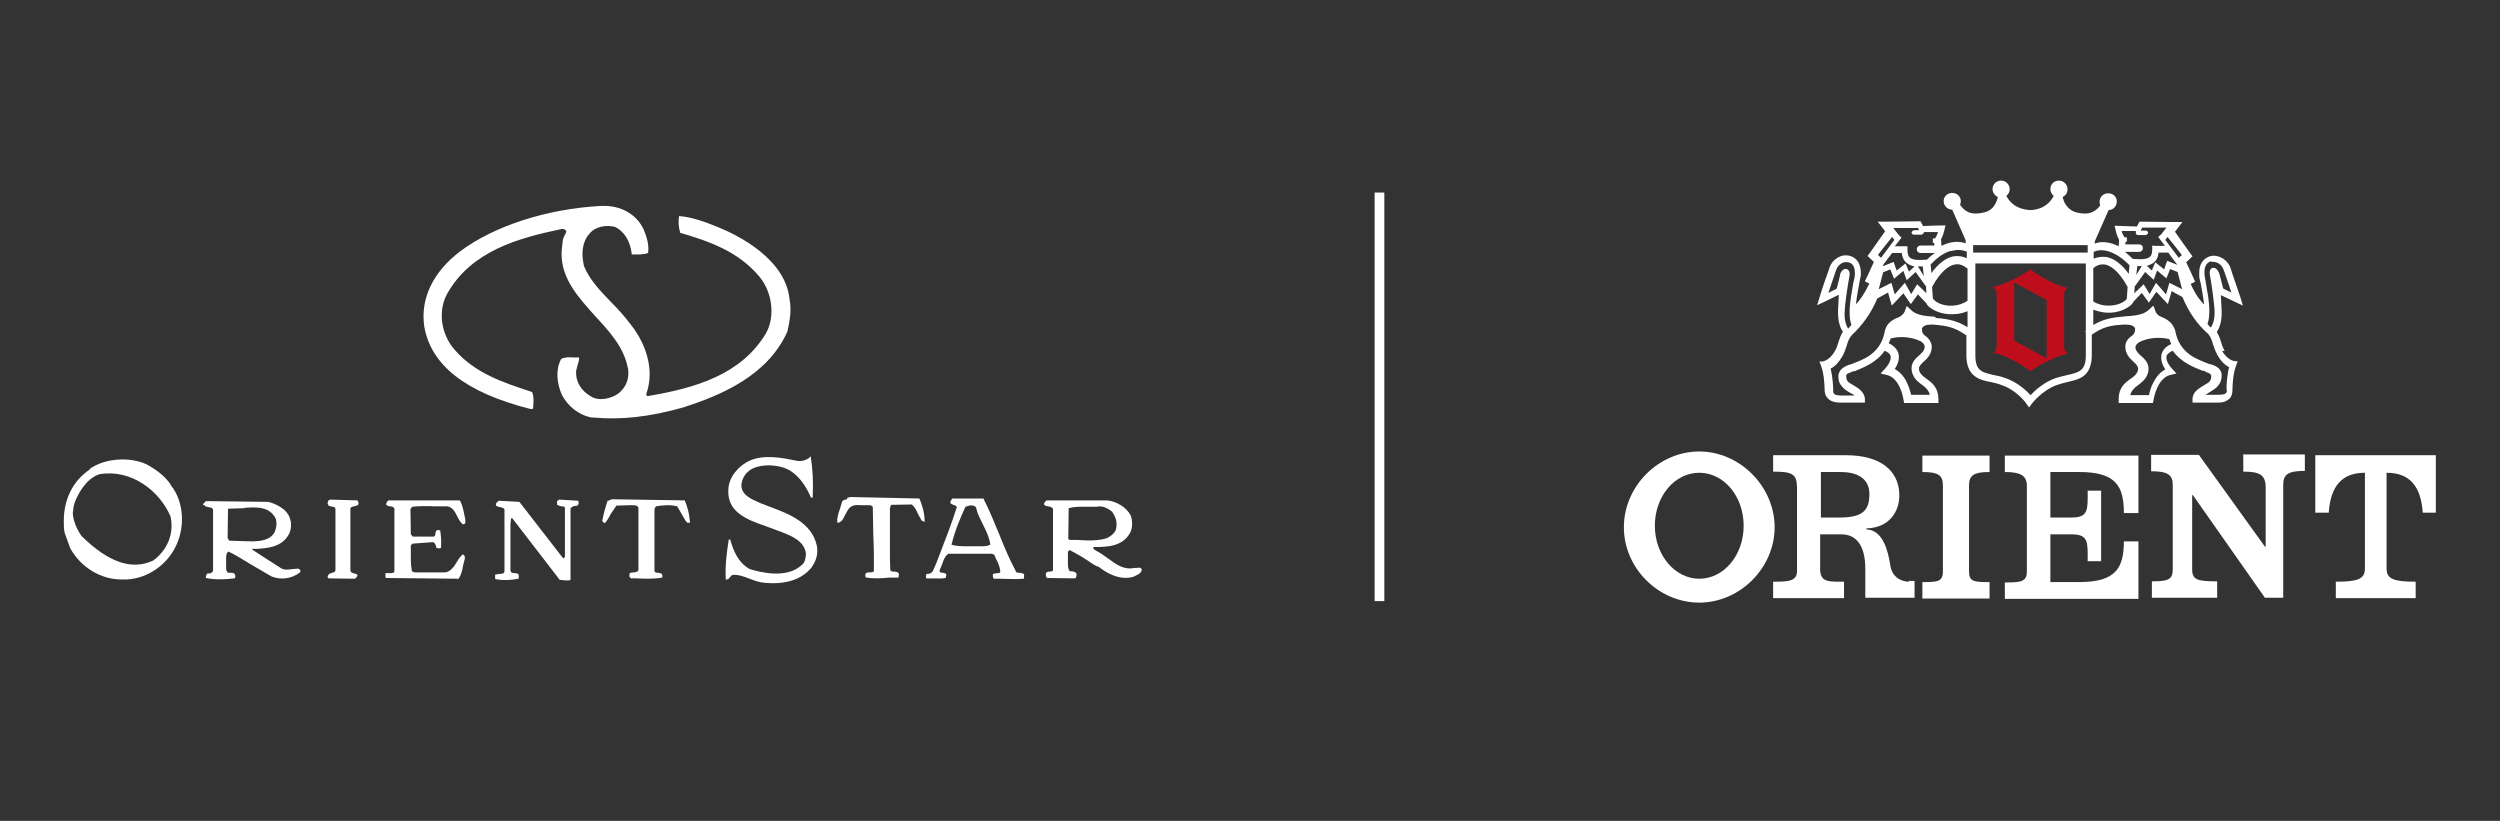 <?xml version="1.0" encoding="UTF-8"?>
<svg xmlns="http://www.w3.org/2000/svg" version="1.1" viewBox="0 6 67 22">
  <rect x="0" y="6" width="67" height="22" fill="#333333" stroke="none"/>
  <defs>
    <style>
      .cls-1 {
        fill: #fff;
      }

      .cls-2 {
        fill: none;
        stroke: #fff;
        stroke-miterlimit: 10;
        stroke-width: .26px;
      }

      .cls-3 {
        fill: #bf0e1b;
      }
    </style>
  </defs>
  <a href="/orient-star" >
    <rect x="0" y="6" width="33" height="22" fill="transparent" />
  </a>

  <a href="/orient" >
    <rect x="38" y="6" width="29" height="22" fill="transparent" />
  </a>
  <!-- Generator: Adobe Illustrator 28.7.1, SVG Export Plug-In . SVG Version: 1.2.0 Build 142)  -->
  <g>
    <g id="_レイヤー_1" data-name="レイヤー_1">
      <g>
        <g>
          <path class="cls-1" d="M51.52,22.04v-.44c.41,0,.55-.01.55-.29v-2.3c0-.28-.13-.36-.55-.36v-.44h1.8v.44c-.41,0-.55.08-.55.36v2.3c0,.28.13.29.55.29v.44h-1.8Z"/>
          <path class="cls-1" d="M56.92,20.5c0,.72-.21,1.1-1.2,1.1h-.77v-1.28s.45,0,.57,0c.46,0,.43.22.43.72h.36v-1.89h-.36c0,.5.03.72-.43.72-.12,0-.57,0-.57,0v-1.22h.77c.99,0,1.2.38,1.2,1.1h.39v-1.54s-3.58,0-3.58,0v.44c.41,0,.59.09.59.37v2.3c0,.28-.18.29-.59.29v.44h3.58v-1.54h-.39Z"/>
          <path class="cls-1" d="M60.12,18.2v.44c.4,0,.6.06.6.42v1.59s-.02,0-.02,0l-1.77-2.46h-1.28v.44c.44,0,.58.09.58.37v2.26c0,.28-.14.32-.56.32v.44h1.75v-.44c-.53,0-.67-.04-.67-.32v-1.99h.02l1.93,2.75h.49s0,0,0,0v-3.03c0-.28.14-.37.58-.37v-.44h-1.67Z"/>
          <path class="cls-1" d="M63.81,18.2h-1.76v1.54h.36c.05-.71.35-1.07.97-1.07v2.57c0,.28-.2.35-.78.35v.44h2.14v-.44c-.58,0-.78-.07-.78-.35v-2.57c.62,0,.92.36.97,1.07h.35v-1.54s-1.47,0-1.47,0Z"/>
          <path class="cls-1" d="M45.54,18.1c-1.09,0-2.02.93-2.02,2.03s.93,2.02,2.02,2.02,2.02-.93,2.02-2.02-.93-2.03-2.02-2.03ZM45.54,21.51c-.65,0-1.19-.63-1.19-1.42s.53-1.42,1.19-1.42,1.19.63,1.19,1.42-.53,1.42-1.19,1.42Z"/>
          <path class="cls-1" d="M48.79,18.65h.54c.38,0,.77.13.77.59s-.2.62-.77.63c-.18,0-.53,0-.53,0v-1.22ZM51.16,21.59c-.18,0-.45-.1-.5-.44-.06-.39-.2-.95-.64-.96v-.03c.62-.01.91-.47.88-.95-.03-.58-.48-1.01-1.43-1.01h-1.95v.44c.51,0,.63.06.64.41v2.25c0,.28-.23.29-.64.29v.44h1.9v-.44c-.39,0-.62.02-.64-.3v-.97s.35,0,.58,0c.47.01.63.42.63.92v.78h1.32v-.45s-.06,0-.16,0Z"/>
        </g>
        <g>
          <path class="cls-1" d="M59.62,15.41c-.04-.08-.07-.15-.09-.23-.03-.09-.06-.19-.12-.28.09-.14.13-.31.13-.51,0-.03,0-.06,0-.08,0,0-.02-.31-.02-.4.09.04.59.28.59.28l-.07-.23c-.08-.25-.24-.69-.25-.74-.03-.12-.11-.22-.21-.29-.1-.06-.21-.09-.32-.07-.1.02-.19.08-.25.17-.05.08-.07.17-.07.28,0,.03,0,.05,0,.08h0c0,.06.02.13.04.21.03.17.07.37.09.56-.08-.07-.23-.26-.36-.55.04-.02.12-.06.12-.06,0,0-.21-.47-.24-.52.03-.03.17-.16.17-.16,0,0-.06-.08-.06-.08,0,0-.38-.53-.41-.58.03-.04.2-.26.2-.26,0,0-.3,0-.3,0-.02,0-.83-.01-.83-.01h-.02s-.06.1-.07.13c-.04,0-.6-.02-.6-.02l.03.12c.02.1.05.18.09.25,0,.02,0,.11-.01.18-.06-.03-.11-.05-.17-.07-.2-.06-.36-.05-.47,0v-.06l.37-.84c.12,0,.22-.1.22-.23s-.1-.22-.23-.22-.23.1-.23.22c0,.04,0,.07.02.1-.19.26-.41.24-.61.2h0s0,0,0,0c-.16-.03-.28-.13-.36-.29-.02-.05-.03-.09-.04-.13.08-.04.13-.11.13-.21,0-.12-.1-.23-.23-.23s-.23.1-.23.23c0,.07.04.14.09.18-.19.37-.56.38-.64.38-.3-.02-.51-.15-.63-.38.05-.04.09-.1.09-.18,0-.12-.1-.23-.23-.23s-.23.1-.23.23c0,.09.06.17.14.21,0,.04-.02.08-.04.13-.07.17-.19.26-.36.29h0c-.2.04-.42.06-.61-.21.01-.03.02-.06.02-.1,0-.12-.1-.22-.23-.22s-.23.1-.23.22.1.23.23.23h0l.36.82v.08c-.12-.04-.28-.06-.48,0-.06.02-.11.04-.17.07,0-.06-.01-.16-.01-.18.04-.07.07-.15.09-.25l.03-.12s-.56.01-.6.02c-.02-.03-.07-.13-.07-.13h-.02s-.81.01-.83.01c0,0-.3,0-.3,0,0,0,.18.22.2.26-.03.04-.41.58-.41.58,0,0-.06.08-.06.08,0,0,.14.13.17.16-.02.05-.24.52-.24.52,0,0,.09.05.12.06-.14.29-.28.48-.36.55.02-.19.06-.4.09-.56.01-.08.03-.15.04-.21h0s0,0,0,0c0-.03,0-.05,0-.08,0-.11-.03-.2-.07-.28-.06-.09-.15-.15-.25-.17-.11-.02-.22,0-.32.07-.1.06-.18.17-.21.29-.02.05-.18.5-.25.74l-.07.23s.49-.23.58-.28c0,.1-.02.4-.02.4,0,.03,0,.06,0,.08,0,.2.04.38.13.51-.06.09-.09.19-.12.28-.02.08-.05.16-.09.23-.16.29-.36.29-.36.29h-.06s.02.05.02.05c0,0,.03.07.03.08.08.21.09.56.09.63,0,.13.06.23.17.29.08.04.18.05.27.05h.64v-.11c-.02-.18-.18-.28-.3-.35-.07-.04-.14-.08-.17-.12h0s0-.01,0-.01c-.02-.02-.03-.06-.03-.1,0,0,0-.02,0-.03,0-.05.04-.06.14-.1l.04-.02h.04c.24-.1.59-.23.81-.55.07.03.15.08.16.15,0,.01,0,.03,0,.04,0,.08-.05.18-.15.29l-.12.13.17.04c.35.08.44.63.44.64,0,0,.02.11.02.11h.92v-.13s0,0,0,0c-.01-.29-.18-.42-.32-.52-.08-.06-.15-.11-.18-.18-.02-.04-.02-.06-.02-.09,0-.07.05-.12.15-.21.02-.02.05-.04.07-.07h0s0,0,0,0c.08-.09.12-.19.12-.29,0-.02,0-.03,0-.05-.02-.11-.08-.2-.2-.28-.04-.04-.06-.09-.06-.13,0-.02,0-.03,0-.05.03-.07.12-.1.24-.1h.04s0,0,0,0c.01,0,.03,0,.03,0,0,0,0,0,0,0,.36.03.57.07.88.29v.53c0,.26.07.44.21.55.12.1.28.14.45.17.09.02.19.04.28.08h0s0,0,0,0c.4.13.66.48.66.49l.08.11.08-.11s.27-.35.66-.49h0s0,0,0,0c.09-.03.19-.06.28-.08.17-.04.32-.07.45-.17.14-.11.21-.3.21-.55v-.55c.3-.21.5-.25.85-.27,0,0,0,0,0,0,0,0,.01,0,.03,0h0s.04,0,.04,0c.12,0,.21.03.24.1,0,.02,0,.03,0,.05,0,.04-.02.09-.06.13-.12.08-.19.17-.2.28,0,.02,0,.03,0,.05,0,.1.04.19.12.29h0s0,0,0,0c.02.02.05.04.07.07.1.09.15.14.15.21,0,.03,0,.06-.02.09-.03.07-.1.13-.18.18-.14.1-.31.23-.32.52h0s0,.13,0,.13h.92s.02-.11.02-.11c0,0,.09-.55.44-.64l.17-.04-.12-.13c-.1-.11-.15-.21-.15-.29,0-.01,0-.03,0-.04.02-.07.1-.12.17-.15.23.32.58.45.81.54h.04s.04.03.04.03c.09.03.13.05.14.1,0,0,0,.02,0,.03,0,.04-.01.08-.03.1h0s0,.01,0,.01c-.03.04-.1.08-.17.12-.13.08-.29.17-.3.35v.11s.64,0,.64,0h0c.09,0,.19,0,.27-.05.11-.05.16-.15.16-.29,0-.07.01-.42.09-.63,0,0,.03-.08.03-.08l.02-.06h-.06s-.2,0-.36-.28ZM59.27,13.02c.13-.02.28.06.33.23h0s0,0,0,0c0,0,.12.33.2.59-.1-.05-.19-.09-.22-.11-.01-.05-.1-.39-.1-.39h0c-.04-.11-.11-.18-.18-.16-.03,0-.11.05-.07.22.04.19.11.74.12.9.01.2-.02.36-.1.48-.03-.03-.06-.06-.09-.1.04-.1.05-.22.05-.35,0-.26-.06-.55-.1-.79-.01-.08-.03-.14-.03-.2,0-.02,0-.04,0-.06,0-.15.07-.25.18-.28ZM58.48,12.83s-.09.08-.09.08l-.36-.48.06-.08c.09.11.33.41.38.48ZM57.48,13.28l.24.22.09-.25.25.21.1-.25.2.08.12.46-.34-.17s-.06.2-.09.31c-.08-.1-.27-.31-.27-.31,0,0-.12.21-.17.3-.05-.09-.16-.26-.16-.26l-.25.24c0-.05.01-.18.01-.18l.28-.39ZM57.25,13.39s.03-.24.03-.26c.03,0,.12,0,.12,0l-.16.26ZM57.51,13.13c.06-.01.14-.05.18-.07,0,0,.03-.02.06-.05.07-.07.09-.16.1-.24.04,0,.09,0,.09,0,0,0,.14,0,.17,0,.02.03.24.33.25.33,0,0,0,0,0,0l-.28-.11s-.06.16-.08.23l-.24-.19-.09.22s-.11-.1-.15-.14ZM57.24,12.23s0,0,0,.01c0,.04.03.06.06.06h.21s.06-.03.06-.06-.03-.06-.06-.06h-.14s.03-.06.04-.08c.05,0,.44,0,.65,0l-.14.18h0s-.08.07-.08.07l.18.24h-.27s-.07-.01-.07-.01v.07c0,.11-.01.19-.06.23-.06.06-.2.08-.43.06h-.03c-.07-.07-.14-.13-.21-.19h.38c.05,0,.1-.04.1-.1s-.04-.1-.1-.1h-.37v-.07h.04v-.12h-.06s-.06-.07-.08-.17c.08,0,.26,0,.38,0ZM56.11,12.75c.08-.04.22-.07.41-.01.18.06.37.18.55.37,0,.02-.01.14-.02.23-.18-.25-.38-.41-.59-.45-.12-.02-.24,0-.35.04v-.18h0ZM56.11,13.18h0c.07-.06.17-.11.31-.09.14.03.36.16.6.6,0,.02-.02.3-.02.3,0,.04-.06.09-.17.14-.19.08-.49.1-.73-.05v-.9ZM52.88,12.57h3.07v.2h-3.07v-.2ZM52.73,13.2v.86c-.25.17-.56.16-.76.07-.11-.05-.16-.11-.17-.14,0,0-.02-.28-.02-.3.24-.44.46-.57.6-.6.14-.03.24.03.31.08l.03.02ZM52.29,12.73c.19-.06.33-.02.41.01h.01v.18c-.11-.05-.23-.07-.36-.05-.2.04-.41.2-.59.45,0-.09-.02-.21-.02-.23.18-.19.36-.32.55-.37ZM51.39,12.09s.03.05.04.08h-.14s-.06.03-.06.06.03.06.06.06h.21s.06-.03.06-.06c0,0,0,0,0-.01.12,0,.3,0,.38,0-.03.09-.06.14-.08.17h-.06v.12h.04v.07s-.37,0-.37,0c-.05,0-.1.04-.1.1s.04.1.1.1h.38c-.07.05-.14.11-.21.18h-.03c-.23.02-.37,0-.43-.06-.05-.05-.06-.12-.06-.23v-.07s-.07,0-.07,0h-.27s.18-.23.18-.23l-.08-.08h0s-.14-.18-.14-.18c.21,0,.6,0,.65,0ZM50.46,13.3l.2-.08.1.25.25-.21.09.25.24-.22.28.39s0,.13.01.18l-.25-.24s-.11.18-.16.26c-.05-.09-.17-.3-.17-.3,0,0-.19.21-.27.31-.03-.11-.09-.31-.09-.31l-.34.17.12-.46ZM50.46,13.11s0,0,0,0c0,0,.23-.31.25-.33.03,0,.17,0,.17,0,0,0,.06,0,.09,0,0,.07.03.17.1.24.03.03.06.05.06.05.04.03.12.06.18.07-.04.04-.15.14-.15.14l-.09-.22-.24.19c-.02-.06-.08-.23-.08-.23l-.28.11ZM51.41,13.14s.1,0,.12,0c0,.03.03.26.03.26l-.16-.26ZM50.71,12.35l.06.08-.36.48s-.06-.06-.08-.08c.05-.07.29-.37.38-.48ZM49.32,13.35h0s-.08.34-.1.39c-.03.01-.12.06-.22.11.09-.26.2-.59.2-.59h0s0,0,0,0c.05-.18.21-.26.33-.23.12.02.18.12.18.28,0,.02,0,.04,0,.06,0,.05-.02.12-.04.2-.04.24-.1.54-.1.79,0,.13.01.25.05.35-.03.03-.06.06-.09.1-.07-.12-.11-.28-.09-.48,0-.16.08-.7.12-.9.04-.17-.04-.21-.07-.22-.07-.02-.14.04-.18.15ZM51.58,15.29s0,.01,0,.02c0,.05-.04.11-.07.14-.02.02-.04.03-.06.06-.07.06-.14.12-.18.2-.03.05-.04.11-.04.16s.01.12.04.18c.05.12.15.2.25.27.1.07.17.15.2.26h-.5c-.02-.08-.06-.21-.12-.34-.08-.16-.19-.28-.32-.35.07-.11.11-.21.11-.31,0-.03,0-.07-.01-.1-.02-.08-.09-.2-.26-.28.02-.05.04-.11.05-.13.08-.02.42-.1.79.07,0,0,.01,0,.02.01.06.04.1.09.1.13ZM51.87,14.49c-.21-.02-.49-.02-.65-.18l-.12-.11-.06.16s-.04.09-.15.14c-.27.1-.34.23-.38.38h0s0,.01,0,.01c-.05.26-.17.46-.38.62-.18.13-.39.2-.54.26h-.02c-.1.04-.27.1-.3.28,0,.02,0,.04,0,.06,0,.09.03.18.09.24.06.08.14.13.23.18.04.02.08.04.11.07h-.34c-.21,0-.23-.05-.23-.13,0-.08-.01-.36-.07-.59.12-.06.23-.18.32-.34,0,0,0,0,0,0,.05-.09.08-.18.11-.27.03-.1.06-.2.13-.28.29-.27.53-.6.69-.99,0,0,.29-.16.29-.16l.1.35.31-.33.2.29.19-.26s.21.22.22.23c.04.09.14.16.27.22.14.06.3.09.46.08.13,0,.26-.03.38-.08v.43c-.27-.17-.5-.22-.86-.25ZM55.41,16.05c-.1.02-.2.05-.31.08-.32.11-.56.33-.68.46-.12-.13-.36-.35-.68-.46-.11-.04-.21-.06-.31-.08-.31-.07-.49-.11-.49-.52v-2.47h2.96v1.81h-.02s.02.03.02.03v.63c0,.41-.19.45-.49.52ZM57.93,15.49s-.01.06-.01.1c0,.1.04.2.11.31-.13.07-.23.18-.32.35-.07.13-.1.26-.12.34h-.5c.03-.11.1-.19.2-.26.09-.07.19-.14.25-.27.03-.06.04-.12.04-.18s-.01-.11-.04-.16c-.04-.08-.11-.14-.18-.2-.02-.02-.04-.04-.06-.06-.03-.04-.07-.09-.07-.14,0,0,0-.01,0-.02,0-.04.04-.09.1-.13,0,0,.01,0,.02-.01.37-.17.71-.09.79-.07.01.03.03.09.05.13-.18.08-.24.19-.26.28ZM59.68,16.45c0,.08-.02.13-.23.13h-.34s.07-.05.11-.07c.08-.05.17-.1.23-.18.05-.06.09-.15.09-.24,0-.02,0-.04,0-.06-.02-.18-.2-.24-.3-.27h-.02c-.15-.06-.36-.13-.54-.26-.2-.15-.33-.35-.38-.62h0s0-.01,0-.01c-.05-.14-.11-.27-.38-.38-.11-.04-.15-.13-.15-.14l-.06-.16-.12.11c-.16.16-.44.16-.65.18-.35.03-.57.07-.84.23v-.41c.11.04.23.07.35.08.16.01.33-.02.46-.08.13-.06.23-.13.27-.22,0,0,.22-.23.22-.23l.19.26.2-.29.31.33.1-.35s.28.16.29.16c.16.39.39.73.69.99.07.08.1.18.13.28.03.09.06.18.11.27,0,0,0,0,0,0,.09.17.2.28.32.34-.06.23-.07.51-.07.59Z"/>
          <path class="cls-3" d="M55.43,13.71c-.24,0-.82-.33-1.01-.49,0,0-.57.39-1.02.47,0,0,.12.07.11.18v1.42s0,.14-.11.17c.24,0,.82.33,1.01.49,0,0,.57-.39,1.02-.47,0,0-.12-.07-.11-.18v-1.42s0-.14.11-.17ZM54.85,15.6l-.87-.47v-1.56s.87.47.87.47v1.56Z"/>
        </g>
      </g>
      <g>
        <g>
          <path class="cls-1" d="M21.7,18.26c-.1.08-.23.11-.34.09-.39-.08-.88-.18-1.28,0h0c-.27.13-.55.42-.56.77-.04.61.51.81,1,.98l.32.12s.11.04.11.04c.28.11.62.25.65.59-.01.1-.02.21-.1.28-.42.41-1.18.19-1.41.12-.32-.18-.44-.51-.52-.79h-.04c-.05.33-.1.69-.08,1.05v.02s.02,0,.02,0c.05,0,.07-.03.09-.06l.06-.06c.16-.02.31.04.47.1.13.05.26.1.41.11.56.05.98-.09,1.24-.4.14-.19.19-.38.15-.6-.14-.63-.78-.86-1.29-1.05l-.18-.07s-.05-.02-.05-.02c-.23-.1-.52-.22-.5-.5.02-.15.09-.27.2-.36.23-.18.64-.18.92-.09.42.13.66.6.74.8h0s.05.01.05.01v-.02c.02-.4,0-.75-.05-1.06v-.03s-.03.02-.03.02Z"/>
          <path class="cls-1" d="M2.41,18.58c-.45.3-.7.79-.7,1.38,0,.1,0,.21.02.31,0,0,.15.42.15.42.29.52.82.84,1.38.84.61.03,1.21-.35,1.47-.93.24-.52.18-1.18-.14-1.58-.16-.29-.51-.49-.65-.57-.46-.22-1.14-.17-1.54.12ZM1.96,19.71c0-.09.02-.19.06-.29.09-.21.29-.59.64-.71.86-.15,1.62.45,1.91,1.13.1.44-.07.89-.46,1.18-.57.27-1.2.06-1.93-.66-.08-.12-.23-.37-.23-.65Z"/>
          <path class="cls-1" d="M8.8,19.52s0,.03,0,.03h0s.1.03.1.03c.05,0,.08.01.09.06,0,0,0,1.63,0,1.63h0c0,.06-.04.07-.09.08l-.08.03s-.04.05-.04.08c0,0,0,0,0,0,0,.02.01.03.03.04,0,0,.7.01.7.01.05-.04.07-.07.07-.09,0,0,0,0,0,0,0-.03-.04-.04-.08-.05-.06-.01-.1-.03-.11-.08,0,0,0-1.62,0-1.62,0,0,0-.01,0-.02,0-.06.04-.07.1-.08l.1-.03s.02-.03.02-.05c0-.02-.01-.05-.03-.08h0s-.72-.02-.72-.02c-.07,0-.08.07-.08.12Z"/>
          <path class="cls-1" d="M12.32,19.41h-1.91s0,0,0,0c-.04.04-.06.07-.06.1,0,0,0,0,0,.01.01.03.05.04.1.05.05,0,.11.02.12.06,0,0,0,1.69,0,1.69-.02.04-.07.04-.13.04h-.11s0,.02,0,.02c0,.02,0,.04,0,.05,0,.02,0,.04.01.06h0s1.95.02,1.95.02h0c.07-.1.1-.23.12-.35l.05-.2s0-.1-.06-.1c-.07.06-.11.12-.15.19-.08.13-.16.26-.31.29,0,0-.83,0-.83,0h0s-.05-.02-.07-.03c-.02-.1-.03-.2-.03-.31,0-.05,0-.11,0-.16,0,0,0-.22,0-.22,0,0,.03-.04.04-.05.02,0,.54-.04.54-.04.06,0,.08.06.1.12v.03s.01,0,.01,0c.03.01.09.03.12,0,.01-.17,0-.31-.02-.45h0s0-.01,0-.01c-.04-.02-.07-.02-.09-.01-.03.01-.03.05-.04.08,0,.04-.01.07-.04.09,0,0-.53,0-.57,0,0-.01-.05-.06-.05-.06,0,0,0,0,0-.03,0-.13-.01-.65-.01-.65,0,0,.05-.06.05-.06.19-.02.41-.02.61-.01h.32c.15.02.21.14.27.26.04.08.08.16.15.22.05,0,.06-.02.07-.03h0s0-.02,0-.02v-.08c-.04-.18-.06-.35-.14-.5h0s-.01,0-.01,0Z"/>
          <path class="cls-1" d="M14.93,19.44h0s0,.01,0,.01v.08s.07.03.11.04c.05,0,.09,0,.1.04,0,0,0,.11,0,.27,0,.38,0,1.03,0,1.04,0,0-.02.03-.03.04-.01,0-.02,0-.02,0h0s-1.17-1.51-1.17-1.51h0s-.55-.03-.55-.03c-.06.04-.08.07-.08.1,0,0,0,0,0,.01,0,.04.06.05.11.06.05.01.11.03.12.06h0c0,.09,0,1.65,0,1.65,0,.07-.05.08-.13.08l-.12.02h0s0,.12,0,.12h.01c.19.04.42.03.61-.01h.01s0-.01,0-.01c.01-.04,0-.07,0-.1-.02-.03-.07-.04-.11-.04-.06,0-.1-.01-.11-.07v-1.26s.01-.06.01-.06c0-.03,0-.06.01-.08,0,0,.02,0,.03,0h0s1.27,1.65,1.27,1.65h0s.1.01.1.01c.06,0,.13.02.19-.01h0s0-.83,0-.83v-1.09s.05-.05.11-.06c.04,0,.08,0,.1-.04.01-.02.01-.06,0-.1h0s-.51-.03-.51-.03c-.01,0-.06.04-.06.04Z"/>
          <path class="cls-1" d="M5.48,19.53s0,0,0,.01c.01.03.05.04.1.05.07.01.12.02.13.07,0,0,0,1.62,0,1.62,0,.05-.05.09-.11.09-.03-.01-.05,0-.06.02-.02.03-.03.08-.02.1h0s0,0,0,0c.28.06.6.03.76.01h.01s.02-.05.02-.05c0,0-.02-.07-.02-.07-.03-.03-.08-.03-.12-.03h-.06s-.05-.05-.05-.1c0-.02,0-.03,0-.05,0,0,0-.17,0-.17,0-.03,0-.05,0-.08,0-.07.01-.13.06-.17.21.1.41.23.61.35l.55.32c.25.1.54.06.76-.11.01-.01.02-.03.01-.04,0-.03-.04-.06-.06-.06,0,0-.15.01-.15.01-.12.02-.24.03-.32-.03,0,0-.72-.46-.76-.49,0,0,0-.01,0-.02.03,0,.12,0,.12,0,.3-.02.64-.05.83-.34.06-.08.09-.19.09-.29,0-.05,0-.1-.02-.15-.07-.32-.47-.45-.59-.48,0,0-1.67-.02-1.67-.02-.06.05-.08.08-.08.11ZM6.55,19.61c.3-.02.61-.04.79.21h0c.05.05.07.13.07.21s-.02.16-.05.23c-.12.22-.37.24-.59.25,0,0-.58-.02-.63-.02,0-.01-.04-.07-.04-.07,0,0,.01-.77.01-.77,0-.01.01-.02.04-.02h.05s.35-.01.35-.01Z"/>
          <path class="cls-1" d="M16.28,19.42h0s0,.01,0,.01c-.06.18-.11.36-.14.54h0s.06.05.06.05h.01c.07-.08.12-.17.16-.25,0,0,.15-.22.15-.22,0,0,.33-.01.33-.01,0,0,.1,0,.1,0,.08,0,.13,0,.16.07,0,0,0,0,0,0,0,.14,0,1.65,0,1.65,0,.06-.05.07-.12.08-.04,0-.08,0-.12.03,0,0,0,.09,0,.09l.04.04s.15,0,.15,0c.22.01.47.02.68-.02h.01s0-.01,0-.01c0-.02,0-.03,0-.04,0-.02,0-.03-.01-.04-.02-.03-.06-.03-.1-.04-.06,0-.1-.01-.1-.06,0,0,0-1.65,0-1.65,0,0,.03-.06.04-.07.16-.03.39-.05.57,0h0s.19.33.19.33c0,0,.03.05.03.05l.05.06h.07s0-.03,0-.03c-.02-.23-.07-.41-.14-.57h0s-1.95-.03-1.95-.03c0,0-.1.04-.1.04Z"/>
          <path class="cls-1" d="M22.7,19.38s-.1.01-.13.06h0s-.06.2-.06.2c-.04.11-.08.23-.07.35v.02s.02,0,.02,0c.1-.02.14-.11.18-.19l.07-.13c.09-.17.23-.16.4-.15,0,0,.22,0,.22,0t0,0s.05.03.06.04c0,.02.01.49.01.49,0,.27.02.55.02.82,0,.14,0,.29,0,.42-.03.03-.07.03-.11.03-.04,0-.08,0-.11.03,0,.02-.01.03-.01.05,0,.02,0,.05.03.06.2.03.41.02.61,0h.25s0-.02,0-.02c0-.02.01-.04.01-.06,0-.02,0-.03-.01-.04-.02-.03-.07-.04-.11-.04-.04,0-.09,0-.11-.04-.01-.17-.01-.35-.01-.52,0-.16,0-.31,0-.47,0,0,0-.67,0-.67,0,0,.02-.06.03-.09.02,0,.55-.01.55-.01.08.05.12.14.17.25l.1.18s.06.03.06.03h.02s0-.02,0-.02c0-.21-.07-.44-.14-.6h0s-1.85-.04-1.85-.04c0,0-.08.02-.08.02Z"/>
          <path class="cls-1" d="M26.38,19.36h-.86s0,.01,0,.01c-.04.04-.05.07-.05.1,0,.03.04.04.08.06.06.02.09.03.09.07-.13.41-.29.83-.45,1.24l-.1.26s-.04.09-.04.09c-.04.1-.07.2-.21.19h-.01s0,.01,0,.01c-.03.06-.01.09,0,.11h0s.21,0,.21,0c.1,0,.2.01.3-.01h0s0,0,0,0c.01-.03.02-.05.02-.07,0-.01,0-.02,0-.03-.02-.03-.05-.03-.09-.04-.06,0-.09-.01-.09-.06,0,0,.07-.17.07-.17.04-.11.07-.22.17-.28,0,0,1.16,0,1.16,0h0s.07.03.07.03c0,0,0,0,0,0,0,0,.04.1.04.1.06.11.11.23.12.36-.02.03-.04.03-.09.03l-.11.02h0s0,.03,0,.03c0,.03-.01.09.04.1,0,0,.16,0,.16,0,.2,0,.41.02.62,0h.01s0-.01,0-.01c.01-.05.01-.08,0-.11-.02-.03-.07-.03-.11-.04-.06,0-.1,0-.11-.05-.17-.32-.31-.65-.44-.98-.13-.31-.26-.64-.42-.95h0s-.01,0-.01,0ZM25.89,19.58c.05-.03.15-.05.22-.02.04.02.06.05.06.09.04.15.11.28.17.4.09.18.17.34.2.54-.04.04-.13.05-.22.05h-.11s-.26,0-.26,0c-.15,0-.31,0-.45-.04.09-.38.25-.75.38-1.03Z"/>
          <path class="cls-1" d="M27.98,19.5s0,0,0,.01c0,.04.06.05.11.06.06.01.12.03.13.07,0,0,0,1.65,0,1.65-.01.02-.04.02-.08.03-.04,0-.08,0-.11.04,0,.01,0,.03,0,.03,0,0,0,.01,0,.02,0,.03,0,.06.04.08,0,0,.72.01.72.01.02,0,.04,0,.05-.03,0-.01.01-.03.01-.05,0-.01,0-.03,0-.04-.02-.06-.08-.06-.13-.07h-.05c-.04-.05-.05-.12-.05-.19,0-.04,0-.08,0-.11,0,0,0-.22,0-.22,0,0,.03-.03.04-.05.21.1.43.24.65.39l.09.05h.03c.23.18.57.38.94.28,0,0,.08-.04.08-.04.07-.03.14-.07.15-.16-.03-.06-.09-.05-.13-.04h-.07c-.28.06-.48-.09-.7-.25-.11-.08-.22-.16-.34-.22-.03-.02-.06-.04-.06-.06,0,0,0-.01.01-.03.35,0,.77-.01.97-.37.07-.12.08-.29.03-.46-.12-.25-.4-.39-.63-.42,0,0-1.63,0-1.63,0-.05.04-.07.07-.07.1ZM29.08,19.58h.32c.13-.03.26.02.4.13.09.12.14.26.12.4,0,.12-.08.22-.25.31-.24.08-.52.07-.79.05,0,0-.2,0-.22,0,0,0-.03-.03-.03-.03,0,0,.01-.74.01-.82.13-.04.29-.04.44-.04Z"/>
        </g>
        <path class="cls-1" d="M15.86,17.19c-.34-.06-.66-.31-.81-.63-.12-.27-.17-.66-.01-.94.1-.05.21-.05.33-.04h.15s0,.02,0,.02c0,.06-.02.12-.04.18l-.04.16c-.02.28.13.53.39.68.21.14.55.07.75-.08.17-.14.26-.33.26-.53,0-.06,0-.12-.02-.17-.1-.53-.49-.96-.87-1.37-.44-.49-.9-.99-.9-1.66,0-.11.02-.25.03-.34,0-.07.05-.16.1-.26h0c-.03-.08-.1-.08-.14-.07-1.14.24-2.41.58-3.06,1.74-.25.46-.16,1.09.21,1.5.55.63,1.3.87,2.02,1.11,0,0,.04.01.05.02.05.11.04.26.03.39,0,0,0,.05-.01.06h-.07c-1.73-.44-2.66-1.17-2.84-2.21-.11-.75.24-1.47.97-2.02h0c.9-.67,2.3-1.13,3.75-1.21h.03s.02,0,.02,0c.49-.02.92.22,1.11.63.07.17.15.4.12.62h0s0,.01,0,.01c-.1.04-.22.04-.33.04h-.11s0-.02,0-.02c-.04-.34-.2-.6-.45-.72-.21-.05-.5-.03-.68.18-.14.15-.19.36-.19.55,0,.11.02.22.04.32.15.37.44.67.73.97.18.18.36.38.51.58.34.42.52.9.52,1.35,0,.18-.03.36-.09.53h0s0,.04.02.05c.02.01.05,0,.05,0,1.23-.21,2.47-.56,3.14-1.68.25-.45.17-1.11-.19-1.53-.56-.66-1.32-.93-2.11-1.16h0s0,0,0,0c-.04-.14-.06-.3-.03-.45.35.03.68.15,1.05.3.54.22,1.8.85,1.91,1.93.06.31,0,.61-.06.87-.53,1.18-1.77,1.7-2.79,2.03-.89.25-1.66.34-2.4.27h-.01Z"/>
      </g>
      <line class="cls-2" x1="36.97" y1="11.16" x2="36.97" y2="22.11"/>
    </g>
  </g>
</svg>